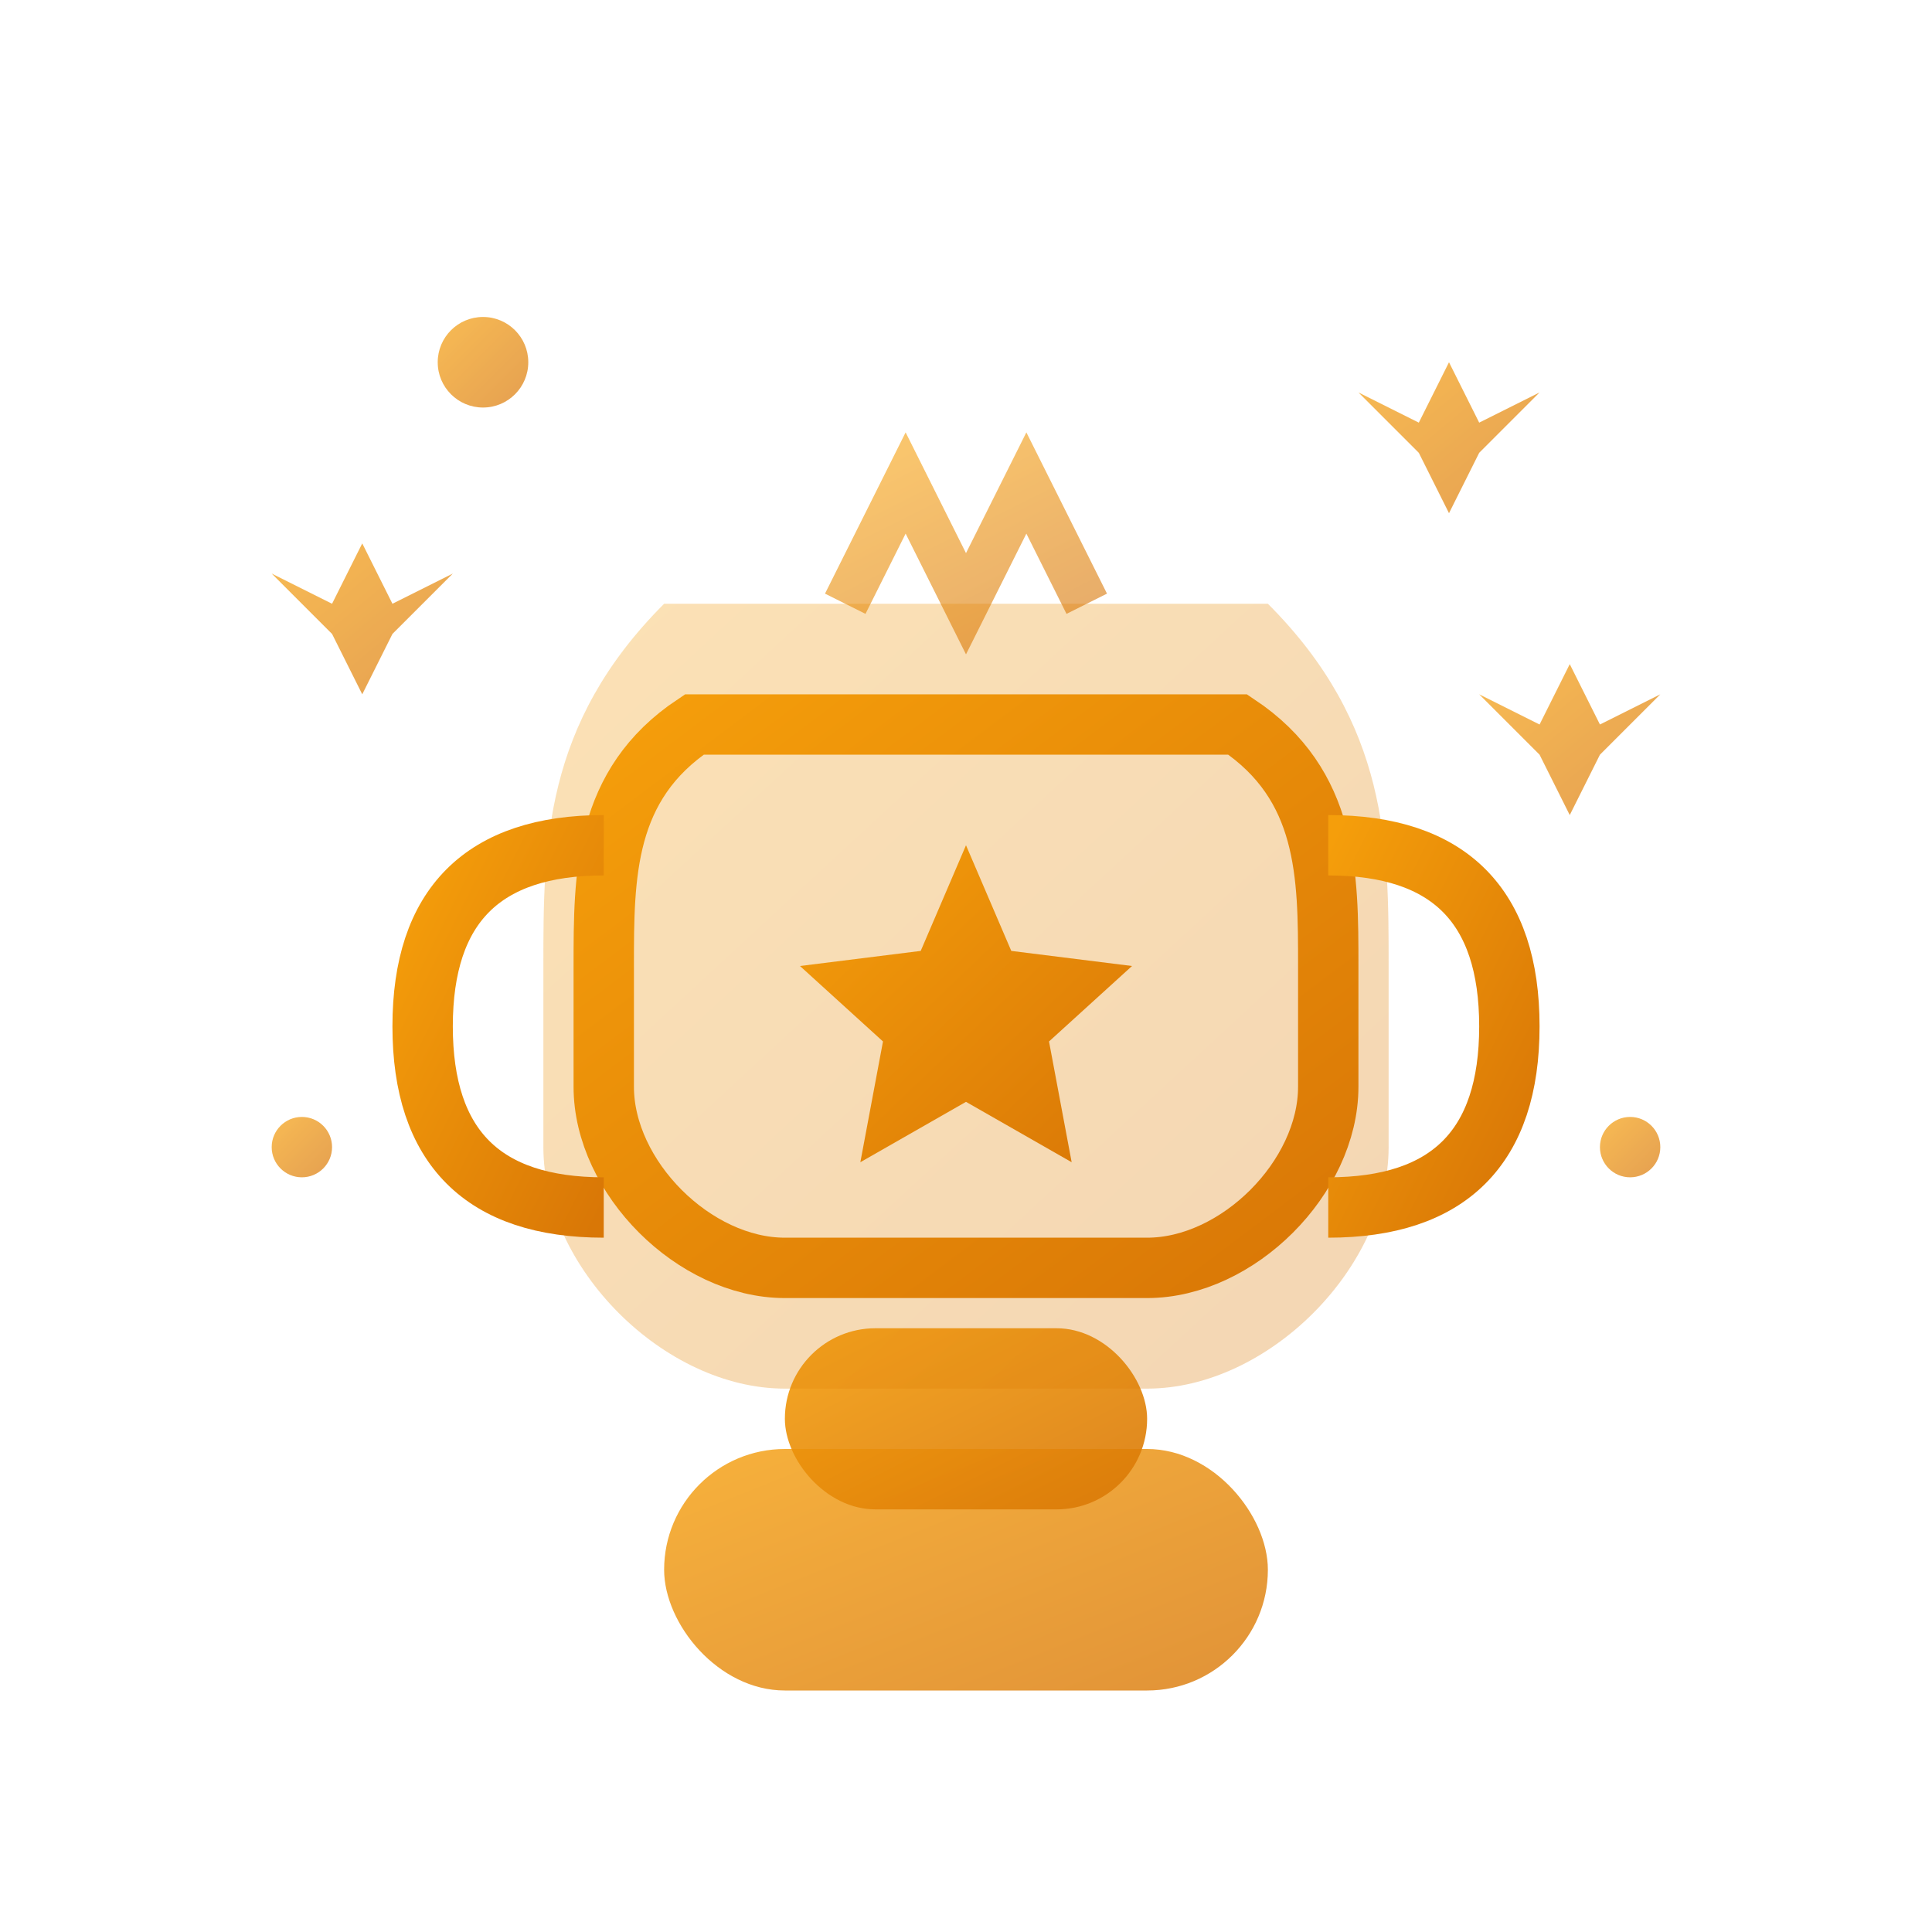 <svg width="64" height="64" viewBox="0 0 64 64" fill="none" xmlns="http://www.w3.org/2000/svg">
  <defs>
    <linearGradient id="successGradient" x1="0%" y1="0%" x2="100%" y2="100%">
      <stop offset="0%" style="stop-color:#F59E0B;stop-opacity:1" />
      <stop offset="100%" style="stop-color:#D97706;stop-opacity:1" />
    </linearGradient>
  </defs>
  
  <!-- Trophy base -->
  <g fill="url(#successGradient)">
    <!-- Base -->
    <rect x="22" y="48" width="20" height="8" rx="4" opacity="0.8"/>
    <rect x="26" y="44" width="12" height="6" rx="3" opacity="0.9"/>
    
    <!-- Cup -->
    <path d="M18 32C18 28 18 24 22 20H42C46 24 46 28 46 32V38C46 42 42 46 38 46H26C22 46 18 42 18 38V32Z" 
          fill="url(#successGradient)" opacity="0.3"/>
    <path d="M20 32C20 29 20 26 23 24H41C44 26 44 29 44 32V36C44 39 41 42 38 42H26C23 42 20 39 20 36V32Z" 
          stroke="url(#successGradient)" stroke-width="2" fill="none"/>
  </g>
  
  <!-- Handles -->
  <g stroke="url(#successGradient)" stroke-width="2" fill="none">
    <path d="M44 28C48 28 50 30 50 34S48 40 44 40"/>
    <path d="M20 28C16 28 14 30 14 34S16 40 20 40"/>
  </g>
  
  <!-- Star on trophy -->
  <path d="M32 28L33.5 31.5L37.5 32L34.75 34.5L35.5 38.5L32 36.5L28.5 38.5L29.25 34.5L26.5 32L30.5 31.5L32 28Z" 
        fill="url(#successGradient)"/>
  
  <!-- Success sparkles -->
  <g fill="url(#successGradient)" opacity="0.7">
    <path d="M12 18L13 20L15 19L13 21L12 23L11 21L9 19L11 20L12 18Z"/>
    <path d="M52 22L53 24L55 23L53 25L52 27L51 25L49 23L51 24L52 22Z"/>
    <path d="M48 12L49 14L51 13L49 15L48 17L47 15L45 13L47 14L48 12Z"/>
    <circle cx="16" cy="12" r="1.5"/>
    <circle cx="54" cy="38" r="1"/>
    <circle cx="10" cy="38" r="1"/>
  </g>
  
  <!-- Crown elements -->
  <g stroke="url(#successGradient)" stroke-width="1.5" opacity="0.6">
    <path d="M28 20L30 16L32 20L34 16L36 20"/>
  </g>
</svg>
